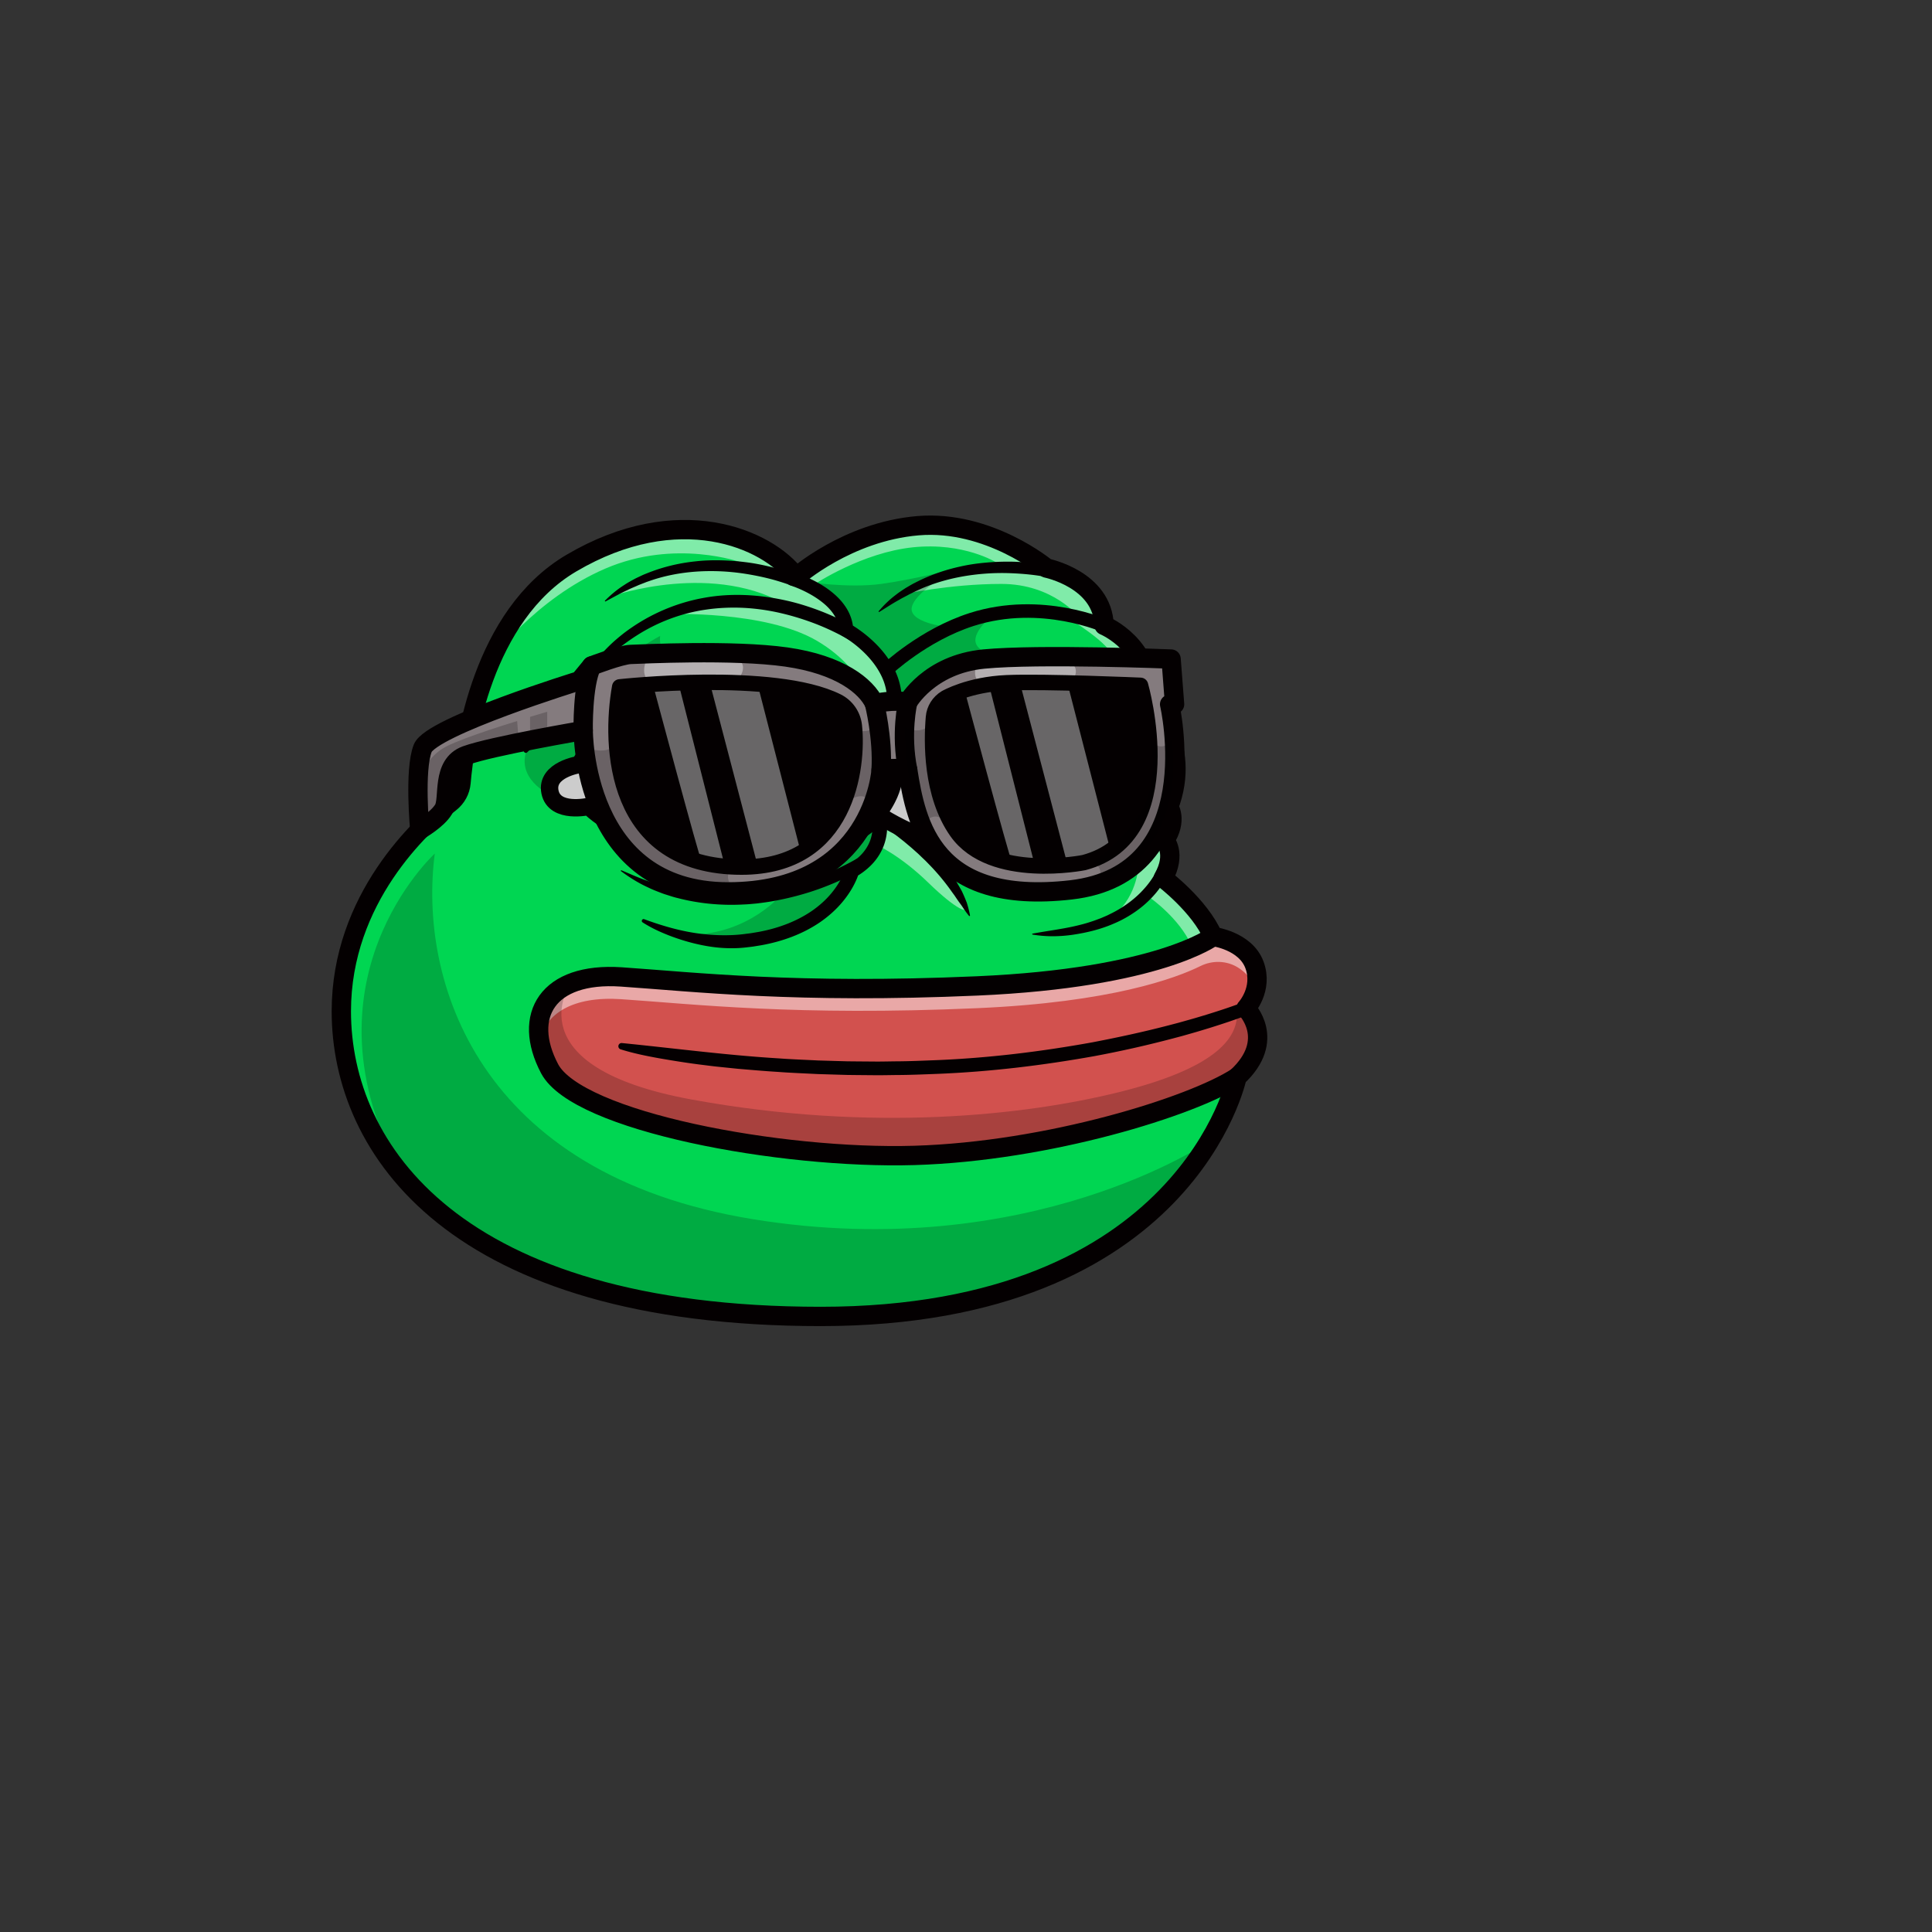 <svg id="uuid-ac5e1754-2fd4-4144-ab2c-2222a00e2b83" xmlns="http://www.w3.org/2000/svg" viewBox="0 0 1000 1000"><rect x="0" y="0" width="1000" height="1000" fill="#333333" stroke="none"/><defs><style>.uuid-72469854-0ba4-41d2-939c-4e7bfb30046f{opacity:.4;stroke-width:0}.uuid-09c3a3f7-e32e-480d-9f1c-831207c28e2e,.uuid-1fbe9881-d9e6-40dd-a3f8-72b7ad570439,.uuid-262ca1fd-638c-4def-b8e4-aeef3ef30ab5,.uuid-2b661833-f05d-4e2c-9b54-fbb425fea923{stroke-width:0}.uuid-09c3a3f7-e32e-480d-9f1c-831207c28e2e,.uuid-262ca1fd-638c-4def-b8e4-aeef3ef30ab5,.uuid-72469854-0ba4-41d2-939c-4e7bfb30046f{fill:#fff}.uuid-12c5616d-930e-444a-bb7f-1c1b578e017b,.uuid-80829f6e-0a9f-49d3-a631-902477a78b82{fill:none;stroke:#040001;stroke-linecap:round;stroke-linejoin:round}.uuid-262ca1fd-638c-4def-b8e4-aeef3ef30ab5{opacity:.5;isolation:isolate}.uuid-2b661833-f05d-4e2c-9b54-fbb425fea923{isolation:isolate;opacity:.2;fill:#040001}.uuid-1fbe9881-d9e6-40dd-a3f8-72b7ad570439{fill:#040001}.uuid-80829f6e-0a9f-49d3-a631-902477a78b82{stroke-width:10px}.uuid-12c5616d-930e-444a-bb7f-1c1b578e017b{stroke-width:8px}</style></defs><g id="uuid-16f68354-5766-4c04-869b-372a4d1931fa"><path d="M233.02 415.43c3.21-2.53 5.25-6.25 5.6-10.32 1.79-20.87 11-86.48 57.13-113.64 55.23-32.52 100.65-12.13 115.61 8 0 0 27.1-24.26 63.74-27.35s66.58 21.94 66.58 21.94 29.03 5.81 29.81 29.68c0 0 25.42 10.58 22.84 38.45 0 0 23.23 22.45 10.58 55.48 0 0 4.9 6.71-2.06 17.29 0 0 6.45 6.71-.77 19.61 0 0 18.84 14.19 25.81 30.19 0 0 16.77 2.06 21.42 14.71 4.65 12.65-4.39 22.45-4.39 22.45s16.26 16.26-4.65 35.61c0 0-25.81 123.87-215.48 123.87s-248.13-86.71-248.13-157.94c0-58.5 41.53-96.37 56.36-108.03Z" style="fill:#00d652;stroke-width:0"/><path class="uuid-262ca1fd-638c-4def-b8e4-aeef3ef30ab5" d="M254.3 341.42s22.62-31.43 59.01-47.11 70.45-3.17 70.45-3.17-37.61-4.72-67 17.42c0 0 53.63-18.82 92.83 6.05 0 0-29.43-11.1-64.15 3.27 0 0 50.45-2.11 77.54 13.87 27.1 15.98 28.62 38.38 28.62 38.38l5.75 6.58 3.53-2.72s5.37-20.96-4.77-31.66-16.87-16.15-18.54-20.4-4.9-10.19-12.9-15.1-15.23-10.19-16.26-10.97-28.26-28.77-75.35-19.29c-47.11 9.48-71 43.45-78.76 64.85ZM421.89 302.25s24.39-16.26 50.71-18.97c26.32-2.71 43.11 7.86 43.11 7.86s-12.95 2.67-14.8 3.04c-1.85.37-17.1 4.83-17.1 4.83l-17.37 8.78s24.75-5.55 51.84-5.55 40.4 17.42 40.4 17.42l-9.14-1.9s19.85 11.77 25.07 19.51c5.23 7.74 8.06 16.03 8.06 16.03l7.81 4.68s3.59 1.24 3.83-3.93c.24-5.17-2.62-14.1-8.87-19.9-6.25-5.79-11.14-9.02-11.14-9.02l-2.86-2.73s-3.42-15.41-11.84-20.28c-8.42-4.87-20.27-9.92-20.27-9.92s-22.58-18.13-52.97-20.21c-30.39-2.09-56.12 14.54-56.72 14.88s-13.92 8.97-13.92 8.97l6.17 6.41ZM452.27 436.57c1.31.64 13.35 5.85 28.26 20.34 14.91 14.49 21.26 16.29 19.06 12.11s-10.35-18.71-19.06-27.23c-8.71-8.52-19.94-16.06-21-16.26s-2.71.77-2.71.77l-4.55 10.27ZM581.56 433.28s7.72 6.9-2.34 19.71l10.08-5.93s.19 15.64-12.77 26.86l-1.51 3.44 11.98-5.73 8.49-6.79s14.9 10.43 21.1 24.37h3.29l4.79-2.45 1.99-4.57s-5.4-9.47-10.99-15.1c-5.58-5.63-9.46-9.69-10.75-10.23-1.29-.55 0-4.61 0-4.61s2.35-6 .53-10.45c-1.82-4.45-.53-8.52-.53-8.52s2.31-6.59 1.65-10.07c-.66-3.47-3.39-3.77-3.39-3.77s-5.77 6.01-21.62 13.84Z"/><path class="uuid-09c3a3f7-e32e-480d-9f1c-831207c28e2e" d="M604.92 417.67s-26.45 29.94-73.29 27.61c-46.84-2.32-77.03-23.61-77.03-23.61s-14.58 21.29-69.81 21.55-80-25.81-80-25.81-17.81 4.13-20.13-7.48 15.23-14.19 15.23-14.19 28.9-48 76.9-53.68 76.57 29.01 82.06 36.65c0 0 18.58-29.94 63.23-37.27 44.65-7.34 72.26 20.76 72.26 20.76s10.26 12.59 12.97 24.13c2.71 11.53-2.39 31.34-2.39 31.34Z"/><path d="M640.27 557.54c-23.2 15.66-97.81 38.45-166.97 40.52s-174.45-17.55-188.86-44.9c-14.41-27.35-1.08-50.06 37.11-47.48 38.19 2.58 90.32 8.77 184.26 4.65 93.94-4.13 122.06-25.55 122.06-25.55s15.51 1.47 20.88 13.41c5.38 11.94-2.56 20.65-2.56 20.65l.97 4.65s11.18 21.85-6.89 34.05Z" style="fill:#d2514e;stroke-width:0"/><path class="uuid-262ca1fd-638c-4def-b8e4-aeef3ef30ab5" d="M647.18 534.99s1.84 3.61 2.82 8.71c1.47-6.63-.14-13.15-1.47-16.93-1.14 2.27-2.32 3.57-2.32 3.57l.97 4.65ZM321.56 517.18c38.19 2.58 90.32 8.77 184.26 4.65 69.24-3.04 102.73-15.48 115.55-21.81 6.32-3.12 13.86-2.86 19.77 1 3.03 1.98 5.88 4.77 7.63 8.68.4.88.71 1.74.97 2.58 1.14-3.61 1.55-8.5-.97-14.1-5.38-11.94-20.88-13.41-20.88-13.41s-28.13 21.42-122.06 25.55c-93.94 4.13-146.06-2.06-184.26-4.65-31.25-2.11-45.84 12.71-42.23 33.15 2.89-14.19 17.23-23.33 42.22-21.64Z"/><path class="uuid-2b661833-f05d-4e2c-9b54-fbb425fea923" d="M625.91 590.73s-92.74 63.58-235.96 40.36-173.42-124.26-164.9-189.29c0 0-72.63 66.43-16.77 166.77 0 0 37.73 51.56 139.12 67.24s159.85-1.02 201.07-18.02 69.03-50.91 77.44-67.06Z"/><path class="uuid-2b661833-f05d-4e2c-9b54-fbb425fea923" d="M295.3 509.03s-30.38 43.09 62.91 60.12c93.29 17.03 172.65 8.13 221.03-3.87s61.55-27.1 61.03-41.16c0 0 2.71-3.23 7.1 2.19s7.87 24.9-15.35 36c-23.23 11.1-97.76 36.82-179.01 35.76-81.25-1.05-149.28-22.42-166.75-42.12s-6.69-43.51 9.04-46.92ZM290.72 374.79s22.33-30.15 50.98-45.64c0 0-2.06 11.76 11.87 13.16l13.94 1.4s-27.35 9.56-45.94 26.14c-18.58 16.58-21.68 25.87-21.68 25.87s-8.52 3.61-12.65 5.68-2.06 10.28-2.06 10.28-19.9-8.82-11.63-25.68l6.57-6.65 5.75-3.04 4.85-1.52ZM495.5 294.18s-20.26 10.58-23.35 19.35c-3.1 8.77 18.19 10.97 18.19 10.97l17.73-5.33 6.59-1.42s-11.42 8.69-9.61 15.01c1.81 6.32 16 8.39 15.35 8.39s-20.2 4.34-31.39 11.41c-11.18 7.07-22.39 16.75-22.39 16.75h-4.4s.88-21.76-9.17-30.87-15.29-12.2-15.09-13.94c.19-1.74-.79-7.24-5.85-11.94s-10.97-8.62-10.97-8.62l-4.09-2.83s21.99 3.46 39.06 1.13c17.07-2.32 39.39-8.06 39.39-8.06Z"/><path class="uuid-2b661833-f05d-4e2c-9b54-fbb425fea923" d="M359.25 347.01s-29.69 16.35-32.78 45.8c-3.1 29.44 36.58 47.64 36.58 47.64s-16.99.97-36.75-9.87-21.51-13.16-21.51-13.16-16.39 3.46-19.61-5.72c-3.23-9.18 4.77-13.83 14.71-15.96 0 0 18.34-36.29 59.36-48.73ZM522.08 341.42s-43.12 18.22-43.12 52.04 31.24 49.36 31.24 49.36-23.19-5.38-35.29-9.25-18.1-10.45-18.1-10.45l.78-5.64s6.56-10.31 5.8-20.2c-.77-9.89-3.68-18.48-3.68-18.48l1.84-1.94s2.72-6.79 15.94-16.99c13.24-10.2 36.07-18.56 44.59-18.45ZM428.39 437.21s-21.93 27.97-55.73 29.25c0 0 17.84.95 30.61-2.21 0 0-19.2 22.13-52.26 19.29 0 0 26.92 7.02 51.02.25s32.62-19.48 34.37-23.48c1.74-4 3.29-7.29 3.29-7.29s2.9-3.87 3.68-4.06c.77-.19 8.74-6.66 10.21-11.74s2.81-6 1.72-7-3.61-3.13-3.61-3.13-9.4 6.68-23.3 10.12Z"/><path class="uuid-1fbe9881-d9e6-40dd-a3f8-72b7ad570439" d="M411.25 296.4c1.86.58 3.44 1.18 5.1 1.86 1.64.68 3.26 1.42 4.85 2.23 3.18 1.62 6.27 3.5 9.14 5.79 2.87 2.28 5.56 4.99 7.65 8.3 2.1 3.28 3.49 7.26 3.65 11.31l-1.93-3.09c.74.41 1.29.74 1.9 1.12.6.37 1.18.75 1.76 1.14 1.16.78 2.28 1.59 3.39 2.43 2.21 1.69 4.31 3.51 6.3 5.48 3.97 3.93 7.51 8.47 10.01 13.71 2.53 5.2 3.9 11.15 3.66 17.04-.2 5.91-1.95 11.6-4.48 16.67l-.28-3.87c.24.35.36.55.52.81l.42.73c.27.48.52.96.76 1.44a39.596 39.596 0 0 1 3.16 9.02c.91 4.15 1.18 8.47.68 12.71-.24 2.12-.63 4.22-1.22 6.26-.26 1.03-.64 2.02-.96 3.03-.4.97-.74 1.98-1.21 2.92-1.74 3.83-3.98 7.38-6.55 10.59l.64-3.55c.11.35.15.52.21.76l.15.64c.09.42.17.84.24 1.26.13.83.24 1.66.3 2.48.13 1.65.1 3.31-.05 4.97-.32 3.3-1.21 6.59-2.7 9.58-1.47 3-3.48 5.71-5.81 7.98-2.32 2.28-4.93 4.18-7.65 5.75l1.74-2.31c-.14.53-.24.83-.37 1.2-.12.36-.25.7-.38 1.04-.26.68-.54 1.34-.83 1.99-.59 1.3-1.23 2.56-1.93 3.77-1.39 2.44-3 4.73-4.76 6.88-3.52 4.31-7.71 8-12.25 11.09-9.13 6.15-19.59 9.8-30.11 11.7l-3.96.64c-1.32.2-2.65.33-3.97.49-2.66.3-5.4.45-8.1.41-5.41-.04-10.76-.73-15.96-1.87-5.21-1.12-10.29-2.67-15.23-4.54-4.93-1.9-9.71-4.08-14.18-6.97a.922.922 0 0 1-.27-1.28.94.94 0 0 1 1.1-.37l.04.02c9.59 3.54 19.48 6.38 29.49 7.57 5 .58 10 .84 14.95.67 2.48-.07 4.91-.26 7.39-.58 1.24-.18 2.49-.29 3.73-.49l3.7-.62c9.81-1.83 19.29-5.27 27.33-10.75 4-2.75 7.64-6 10.65-9.74 1.5-1.86 2.87-3.83 4.03-5.9a37.17 37.17 0 0 0 1.59-3.15c.24-.53.46-1.06.65-1.59.1-.27.19-.53.28-.78.08-.23.17-.56.2-.65l.02-.08c.27-.97.91-1.76 1.71-2.23 2.26-1.32 4.34-2.87 6.12-4.65 1.79-1.76 3.24-3.78 4.3-5.96 1.07-2.18 1.7-4.56 1.92-7 .11-1.22.12-2.45.02-3.67-.05-.61-.13-1.22-.23-1.81-.05-.3-.11-.59-.17-.87l-.1-.41-.08-.29-.04-.16c-.33-1.22-.03-2.47.69-3.4 2.21-2.81 4.1-5.82 5.54-8.99.39-.78.66-1.61 1-2.4.26-.82.58-1.63.78-2.47.49-1.65.8-3.34.99-5.04.41-3.4.19-6.86-.54-10.22-.37-1.68-.86-3.34-1.5-4.93-.31-.8-.66-1.58-1.04-2.34-.19-.38-.38-.75-.58-1.11l-.3-.52-.25-.41-.1-.16a3.811 3.811 0 0 1-.17-3.71c2.16-4.32 3.54-8.92 3.69-13.54.18-4.62-.85-9.23-2.9-13.49-2.04-4.26-5.01-8.18-8.47-11.66-1.74-1.74-3.6-3.38-5.56-4.9-.98-.76-1.98-1.49-3-2.19-.51-.35-1.02-.69-1.54-1.01-.5-.32-1.07-.66-1.48-.9l-.07-.04a3.66 3.66 0 0 1-1.86-3.05c-.09-2.71-.97-5.33-2.47-7.74-1.5-2.42-3.59-4.61-5.98-6.53-2.39-1.93-5.07-3.62-7.88-5.1a61.05 61.05 0 0 0-4.32-2.06c-1.44-.62-3.02-1.23-4.38-1.67l-.1-.03a3.498 3.498 0 0 1-2.25-4.41c.59-1.79 2.53-2.79 4.36-2.23Z"/><path class="uuid-1fbe9881-d9e6-40dd-a3f8-72b7ad570439" d="M446.27 449.76c-2.49 1.51-4.85 2.77-7.34 4a140.38 140.38 0 0 1-7.5 3.42c-5.06 2.14-10.22 4.01-15.49 5.53-5.27 1.54-10.62 2.79-16.03 3.74-2.7.49-5.43.84-8.15 1.18l-4.11.37c-1.37.11-2.75.15-4.12.22-10.98.48-22.05-.61-32.67-3.36-1.34-.31-2.65-.69-3.96-1.12-1.3-.43-2.62-.8-3.91-1.27-2.56-.98-5.13-1.93-7.58-3.15-4.98-2.26-9.62-5.19-13.97-8.41a.253.253 0 0 1-.05-.35c.07-.09.19-.13.3-.08h.01c4.99 2.1 9.83 4.31 14.89 5.97 2.47.97 5.05 1.61 7.56 2.44 1.26.38 2.56.67 3.83 1l1.91.5c.64.16 1.29.27 1.93.41 10.31 2.25 20.92 2.86 31.41 2.13 10.5-.74 20.91-2.78 30.98-5.91 5.03-1.58 9.99-3.38 14.85-5.43 2.43-1.03 4.83-2.11 7.18-3.28 2.33-1.16 4.74-2.38 6.86-3.64l.08-.05c1.42-.85 3.26-.38 4.11 1.04.84 1.42.38 3.25-1.02 4.1ZM439.42 331.19c-1.22-.75-2.68-1.56-4.07-2.29-1.41-.74-2.85-1.45-4.29-2.15-2.89-1.39-5.84-2.66-8.84-3.83-5.99-2.31-12.15-4.21-18.4-5.64-6.25-1.44-12.62-2.33-19.01-2.66-6.39-.29-12.8-.04-19.12.88-12.66 1.77-24.93 6.33-35.8 13.22-5.44 3.44-10.58 7.38-15.42 11.71-4.84 4.32-9.42 9.01-13.55 14.14h-.01c-.1.14-.29.16-.41.05a.281.281 0 0 1-.08-.35c1.41-3.06 3.21-5.88 5.14-8.63 1.94-2.73 4.08-5.33 6.34-7.83 2.3-2.45 4.69-4.84 7.27-7.02 1.28-1.11 2.6-2.16 3.92-3.21 1.36-1.01 2.72-2.01 4.13-2.95 11.19-7.62 24.06-12.92 37.5-15.25 13.45-2.42 27.32-1.68 40.59 1.1 6.66 1.37 13.15 3.39 19.48 5.82 3.16 1.22 6.28 2.57 9.34 4.03 1.54.73 3.05 1.51 4.55 2.32 1.52.83 2.95 1.63 4.53 2.62a3.503 3.503 0 0 1-3.7 5.95l-.09-.03ZM408.93 302.85c-1.77-.69-3.8-1.33-5.74-1.93-1.97-.61-3.96-1.15-5.96-1.64-4.01-.98-8.07-1.76-12.16-2.39-8.17-1.23-16.47-1.59-24.7-1.03-8.23.58-16.4 2.12-24.21 4.86l-1.47.5-1.44.57c-.96.38-1.94.73-2.89 1.13-1.88.87-3.84 1.59-5.68 2.55-3.81 1.71-7.42 3.82-11.22 5.8h-.01a.24.24 0 0 1-.34-.1c-.05-.1-.03-.22.04-.29 3.03-3.03 6.35-5.82 10.01-8.12 1.79-1.21 3.7-2.23 5.61-3.26.96-.49 1.95-.93 2.93-1.4.98-.48 1.97-.9 2.99-1.29 8.04-3.27 16.57-5.34 25.21-6.24 4.32-.5 8.67-.64 13.01-.55 4.34.09 8.67.41 12.98.96 4.31.53 8.57 1.35 12.79 2.39 2.11.51 4.21 1.08 6.29 1.72 2.11.64 4.1 1.33 6.26 2.2 1.54.62 2.28 2.37 1.66 3.9a3 3 0 0 1-3.87 1.67h-.09ZM271.12 388.67c0-2.73 1.07-5.05 2.5-7.14 1.45-2.06 3.37-3.75 5.48-5.06.53-.32 1.08-.61 1.62-.91.54-.31 1.12-.5 1.68-.76 1.12-.5 2.3-.81 3.47-1.11s2.37-.41 3.56-.54c1.2-.04 2.39-.03 3.58.1.57.06.99.58.92 1.15-.04.32-.22.6-.47.76l-.08.05c-.99.63-1.98 1.11-2.96 1.6-.94.57-1.91 1-2.83 1.52-.91.53-1.84.98-2.69 1.54-.9.49-1.72 1.07-2.56 1.6-1.63 1.14-3.2 2.31-4.72 3.59-1.53 1.26-3.03 2.69-4.57 4.17l-.17.16c-.41.4-1.06.38-1.46-.03-.2-.18-.3-.44-.3-.69ZM544.68 299.28c-1.75-.42-3.73-.75-5.63-1.07-1.92-.32-3.85-.58-5.79-.79-3.88-.42-7.79-.67-11.7-.78-7.82-.2-15.65.39-23.34 1.74-7.68 1.38-15.24 3.56-22.38 6.77l-1.34.59-1.32.65-2.64 1.29c-1.7.97-3.5 1.78-5.18 2.82-3.48 1.88-6.75 4.1-10.21 6.21h-.01c-.12.08-.27.04-.35-.07-.06-.09-.04-.21.02-.29 2.62-3.09 5.56-5.97 8.83-8.42.8-.63 1.62-1.25 2.48-1.81.84-.58 1.69-1.15 2.56-1.71l2.65-1.55 1.34-.76 1.37-.69c7.3-3.75 15.13-6.48 23.15-8.21 4.01-.91 8.08-1.51 12.16-1.9 4.08-.4 8.19-.59 12.29-.59 4.1-.01 8.2.24 12.28.69 2.04.22 4.08.49 6.11.83 2.06.34 4.01.73 6.16 1.27 1.61.4 2.58 2.03 2.18 3.64a3.003 3.003 0 0 1-3.6 2.19l-.09-.05Z"/><path d="M572.55 324.22s-33.33-15.17-69.57-3.59c-25.03 8-44.13 26.1-44.13 26.1" style="stroke-width:7px;fill:none;stroke:#040001;stroke-linecap:round;stroke-linejoin:round"/><path d="M594.34 362.18s-27.61-28.1-72.26-20.76c-44.65 7.34-63.23 37.27-63.23 37.27-5.5-7.63-34.06-42.32-82.06-36.65-48 5.67-76.9 53.68-76.9 53.68s-17.55 2.58-15.23 14.19 20.13 7.48 20.13 7.48 24.77 26.06 80 25.81 69.81-21.55 69.81-21.55 30.19 21.29 77.03 23.61c46.84 2.32 73.29-27.61 73.29-27.61" style="fill:none;stroke:#040001;stroke-linecap:round;stroke-linejoin:round;stroke-width:9px"/><path class="uuid-1fbe9881-d9e6-40dd-a3f8-72b7ad570439" d="M606.1 433.43c-.66.94-1.23 1.64-1.87 2.42-.62.75-1.26 1.48-1.92 2.18-1.31 1.42-2.69 2.75-4.1 4.05-2.83 2.58-5.82 4.97-8.98 7.11a83.578 83.578 0 0 1-9.83 5.79 91.474 91.474 0 0 1-10.43 4.52 101.94 101.94 0 0 1-21.96 5.24c-7.44.95-15 1.02-22.36-.38a.252.252 0 0 1-.2-.3c.02-.11.11-.19.21-.2 7.38-1.08 14.58-1.91 21.7-3.24 7.12-1.3 14.05-3.38 20.7-6.06 6.62-2.75 12.94-6.16 18.75-10.28a90.34 90.34 0 0 0 8.29-6.68c1.3-1.2 2.57-2.43 3.76-3.72.59-.65 1.18-1.29 1.75-1.94.55-.64 1.14-1.36 1.55-1.92l.07-.1a3.001 3.001 0 0 1 4.19-.64c1.32.98 1.61 2.82.68 4.15ZM606.55 447.14c-.16.63-.29 1.04-.45 1.52-.15.47-.32.91-.49 1.37-.35.89-.71 1.76-1.13 2.61-.82 1.7-1.74 3.33-2.75 4.89-2 3.14-4.4 6.01-7.05 8.58-2.64 2.59-5.55 4.87-8.62 6.86-3.06 2-6.3 3.72-9.64 5.12-6.66 2.9-13.7 4.6-20.74 5.68-7.05 1.05-14.21 1.16-21.21-.03a.251.251 0 0 1-.21-.29c.02-.11.1-.19.21-.21 6.96-1.29 13.78-2.15 20.49-3.57 3.34-.74 6.66-1.54 9.87-2.64 1.63-.49 3.19-1.14 4.78-1.71.79-.31 1.55-.66 2.33-.99l1.16-.5 1.13-.56c6.06-2.89 11.61-6.72 16.24-11.39 2.29-2.35 4.41-4.88 6.15-7.63.89-1.36 1.68-2.79 2.38-4.23.35-.73.67-1.45.98-2.19.14-.36.29-.73.41-1.09.13-.34.26-.77.32-.98l.06-.19c.47-1.59 2.13-2.5 3.72-2.03 1.55.44 2.45 2.05 2.06 3.6ZM457.87 419.64c1.4.83 2.64 1.59 3.89 2.44 1.25.83 2.47 1.69 3.67 2.58 1.21.88 2.37 1.81 3.56 2.72 1.16.93 2.29 1.9 3.44 2.85l3.34 2.97c1.09 1.01 2.14 2.07 3.21 3.11 1.08 1.02 2.07 2.14 3.11 3.21l1.52 1.63 1.45 1.7c.95 1.15 1.96 2.25 2.86 3.43l2.71 3.55c.9 1.18 1.69 2.46 2.53 3.68.84 1.23 1.67 2.46 2.4 3.76.76 1.28 1.51 2.57 2.22 3.87.65 1.34 1.25 2.71 1.82 4.08l.83 2.07c.22.71.42 1.44.63 2.16.39 1.45.77 2.89 1.01 4.36.03.16-.08.32-.24.34a.294.294 0 0 1-.28-.1v-.02c-.98-1.16-1.83-2.36-2.65-3.55l-1.2-1.8-1.28-1.74c-.84-1.17-1.63-2.34-2.42-3.53-.86-1.14-1.68-2.3-2.5-3.45-3.35-4.58-7.02-8.91-11.01-12.94l-1.48-1.52-1.54-1.46c-1.03-.97-2.01-1.99-3.09-2.91-1.06-.94-2.1-1.9-3.18-2.81l-3.25-2.73-3.33-2.63c-1.13-.84-2.24-1.72-3.39-2.54-1.15-.82-2.28-1.66-3.45-2.44-1.14-.79-2.35-1.6-3.43-2.28l-.1-.06a3.5 3.5 0 0 1-1.12-4.82c1-1.63 3.11-2.14 4.74-1.18ZM646.22 525.17c-6.57 2.54-13.04 4.67-19.63 6.74-3.29 1.01-6.57 2.02-9.88 2.95l-4.96 1.41-4.98 1.32a563.368 563.368 0 0 1-40.19 9.04c-27.02 4.85-54.35 8.14-81.79 9.22-6.85.25-13.71.56-20.56.58-3.43.03-6.86.12-10.28.11l-10.28-.09-5.14-.06-5.14-.15-10.28-.31c-6.84-.36-13.7-.6-20.53-1.12-6.84-.41-13.67-1.02-20.5-1.59l-10.23-1.05c-3.41-.34-6.81-.82-10.21-1.23-6.8-.89-13.57-1.97-20.32-3.15-6.75-1.22-13.47-2.57-20.09-4.66a1.663 1.663 0 0 1-1.09-2.09c.24-.77.99-1.24 1.76-1.16 27.06 2.69 54 6.29 81.14 7.93 6.78.5 13.56.74 20.35 1.08l10.18.3 5.09.14 5.09.05 10.19.08c3.4 0 6.79-.09 10.18-.12 6.79-.03 13.57-.35 20.35-.6 27.11-1.1 54.1-4.38 80.79-9.21 13.32-2.55 26.58-5.41 39.69-8.83l4.92-1.29 4.89-1.37c3.27-.9 6.51-1.88 9.74-2.86 6.44-1.99 12.94-4.11 19.11-6.47l.09-.04c1.81-.69 3.83.21 4.52 2.02s-.19 3.79-2 4.48Z"/><circle class="uuid-1fbe9881-d9e6-40dd-a3f8-72b7ad570439" cx="404.66" cy="397.28" r="34.45"/><circle class="uuid-09c3a3f7-e32e-480d-9f1c-831207c28e2e" cx="382.75" cy="379.37" r="13.44"/><circle class="uuid-1fbe9881-d9e6-40dd-a3f8-72b7ad570439" cx="554.85" cy="397.28" r="34.45"/><circle class="uuid-09c3a3f7-e32e-480d-9f1c-831207c28e2e" cx="532.94" cy="379.37" r="13.44"/><path class="uuid-80829f6e-0a9f-49d3-a631-902477a78b82" d="M233.02 415.43c3.21-2.53 5.25-6.25 5.6-10.32 1.79-20.87 11-86.48 57.13-113.64 55.23-32.52 101.42-12.97 116.39 7.16 0 0 26.32-23.42 62.97-26.52 36.65-3.1 66.58 21.94 66.58 21.94s29.03 5.81 29.81 29.68c0 0 25.42 10.58 22.84 38.45 0 0 23.23 22.45 10.58 55.48 0 0 4.9 6.71-2.06 17.29 0 0 6.45 6.71-.77 19.61 0 0 18.84 14.19 25.81 30.19 0 0 16.77 2.06 21.42 14.71 4.65 12.65-4.39 22.45-4.39 22.45s16.26 16.26-4.65 35.61c0 0-25.81 123.87-215.48 123.87s-248.13-86.71-248.13-157.94c0-58.49 41.52-96.36 56.35-108.02Z"/><path class="uuid-80829f6e-0a9f-49d3-a631-902477a78b82" d="M627.89 484.76s-28.13 21.42-122.06 25.55c-93.94 4.13-146.06-2.06-184.26-4.65-38.19-2.58-51.52 20.13-37.11 47.48s119.7 46.97 188.86 44.9 143.48-25.29 166.97-40.52"/><path d="M217.27 429.51s-2.9-30.84 1.51-42.18c4.4-11.34 81.17-35 81.17-35l6.31-7.66s14.96-5.78 20.21-5.94 52.91-2.6 80.59 1.35c27.68 3.95 41.35 15.02 45.55 24.07 0 0 10.49-2.31 17.22-.6 0 0 10.95-19.67 39.4-22.43s96.93 0 96.93 0l1.8 23.42h-2.57s20.5 87.88-51.1 96.06c-71.61 8.19-80.11-34.34-84.45-62.1 0 0-6.1-1.6-13.78 0 0 0-3.75 63.13-79.22 63.13s-74.96-83.53-74.96-83.53-47.55 8.11-60.65 12.91c-13.11 4.8-8.36 22.45-11.63 27.89s-12.31 10.61-12.31 10.61Z" style="fill:#847b7e;stroke-width:0"/><path class="uuid-1fbe9881-d9e6-40dd-a3f8-72b7ad570439" d="M489.48 361.19s11.95-6.95 31.61-7.79c19.66-.84 69.24 1.33 69.24 1.33s22.51 77.92-29.28 91.74c0 0-47.82 9.62-65.86-15.97-13.54-19.2-13.09-46.71-12.02-59.26.35-4.14 2.71-7.87 6.31-10.05ZM433.34 362.99c4.96 2.47 8.27 7.28 8.85 12.72 2.24 21.05-3.42 73.09-58.37 73.09-66.67 0-68.46-63.12-63.06-93.27 0 0 79.86-8.8 112.58 7.46Z"/><path class="uuid-72469854-0ba4-41d2-939c-4e7bfb30046f" d="M338.07 354.73s24.05 90.12 25.14 91.26 11.76 1.46 11.76 1.46l-23.52-92.72h-13.38ZM367.74 354.73 392 447.45s6.04-.39 8.66-1.36 10.18-4.95 10.77-5.35 2.48-1.84 2.48-1.84L392 353.68s-13.42-1.89-24.26 1.05ZM498.59 354.73s24.05 90.12 25.14 91.26 11.76 1.46 11.76 1.46l-23.52-92.72h-13.38ZM528.26 354.73l24.26 92.72s6.04-.39 8.66-1.36 10.18-4.95 10.77-5.35 2.48-1.84 2.48-1.84l-21.91-85.22s-13.42-1.89-24.26 1.05Z"/><path class="uuid-72469854-0ba4-41d2-939c-4e7bfb30046f" d="M335.87 338.73s-6.13 10.39.94 14.41c0 0 23.44-1.03 24.83-1.03s19.08 1.03 19.08 1.03 8.7-8.17 0-13.06c0 0-19.4-3.14-44.85-1.35ZM506.69 341.11s-5.87 10.26 2.53 13.6c0 0 16.88-1.63 26.71-1.51s17.35.19 17.35.19 8.1-4.98 0-12.29c0 0-34.37-.08-46.58 0Z"/><path class="uuid-2b661833-f05d-4e2c-9b54-fbb425fea923" d="M302.36 386.29s10.46 5.51 16.48-.95c0 0-6.32 15.89 13.92 41.37s45.82 21.94 45.82 21.94-5.17 6.33 2.13 11.95c0 0-34.19 3.85-54.85-18.47-20.66-22.32-23.05-49.57-23.5-55.84ZM438.5 414.88s10.79-8.02 12.52 3.26c0 0 5.05-14.79 5.03-22.77s-.55-19.87-.55-19.87-9.68 6.49-13.29.2c0 0 1.42 22.89-3.7 39.18ZM217.82 401.37s3.34-9.98 13.24-15.03c9.89-5.05 36.62-13.13 36.62-13.13l.81 10.42 5.88-1.7v-10.89l8.87-2.65v13.08s-25.06 4-39.96 9.17c-14.91 5.18-10.32 17.44-12.93 26.33s-12.51 12.22-12.51 12.22-1.41-20.37 0-27.82Z"/><path class="uuid-80829f6e-0a9f-49d3-a631-902477a78b82" d="M217.27 429.51s-2.9-30.84 1.51-42.18c4.4-11.34 81.17-35 81.17-35l6.31-7.66s14.96-5.78 20.21-5.94 52.91-2.6 80.59 1.35c27.68 3.95 41.35 15.02 45.55 24.07 0 0 10.49-2.31 17.22-.6 0 0 10.95-19.67 39.4-22.43s96.93 0 96.93 0l1.8 23.42h-2.57s20.5 87.88-51.1 96.06c-71.61 8.19-80.11-34.34-84.45-62.1 0 0-6.1-1.6-13.78 0 0 0-3.75 63.13-79.22 63.13s-74.96-83.53-74.96-83.53-47.55 8.11-60.65 12.91c-13.11 4.8-8.36 22.45-11.63 27.89s-12.31 10.61-12.31 10.61Z"/><path class="uuid-80829f6e-0a9f-49d3-a631-902477a78b82" d="M301.86 378.1s-.46-23.45 4.4-33.43M452.61 364.15s4.47 17.71 3.44 34.35M469.83 363.54s-3.84 16.09 0 34.96"/><path class="uuid-12c5616d-930e-444a-bb7f-1c1b578e017b" d="M433.34 362.99c4.96 2.47 8.27 7.28 8.85 12.72 2.24 21.05-3.42 73.09-58.37 73.09-66.67 0-68.46-63.12-63.06-93.27 0 0 79.86-8.8 112.58 7.46ZM489.48 361.19s11.95-6.95 31.61-7.79c19.66-.84 69.24 1.33 69.24 1.33s22.51 77.92-29.28 91.74c0 0-47.82 9.62-65.86-15.97-13.54-19.2-13.09-46.71-12.02-59.26.35-4.14 2.71-7.87 6.31-10.05h0Z"/><path class="uuid-2b661833-f05d-4e2c-9b54-fbb425fea923" d="M468.24 376.32s6.88 4.08 12.08-.27c0 0 .29 20.17 3.76 32.58s6.84 18.37 6.84 18.37-6.73-10.33-13.6.81c0 0-4.51-9.46-6.72-24.51-2.21-15.06-2.37-26.99-2.37-26.99ZM564.65 446.45s7.32.73 4.05 9.16h2.89s20-6.44 29.66-28.98 5.04-43.57 5.04-43.57-4.44 7.39-11.09 0c0 0 6.08 21.78-6.26 39.59-12.34 17.81-24.29 23.8-24.29 23.8Z"/></g></svg>